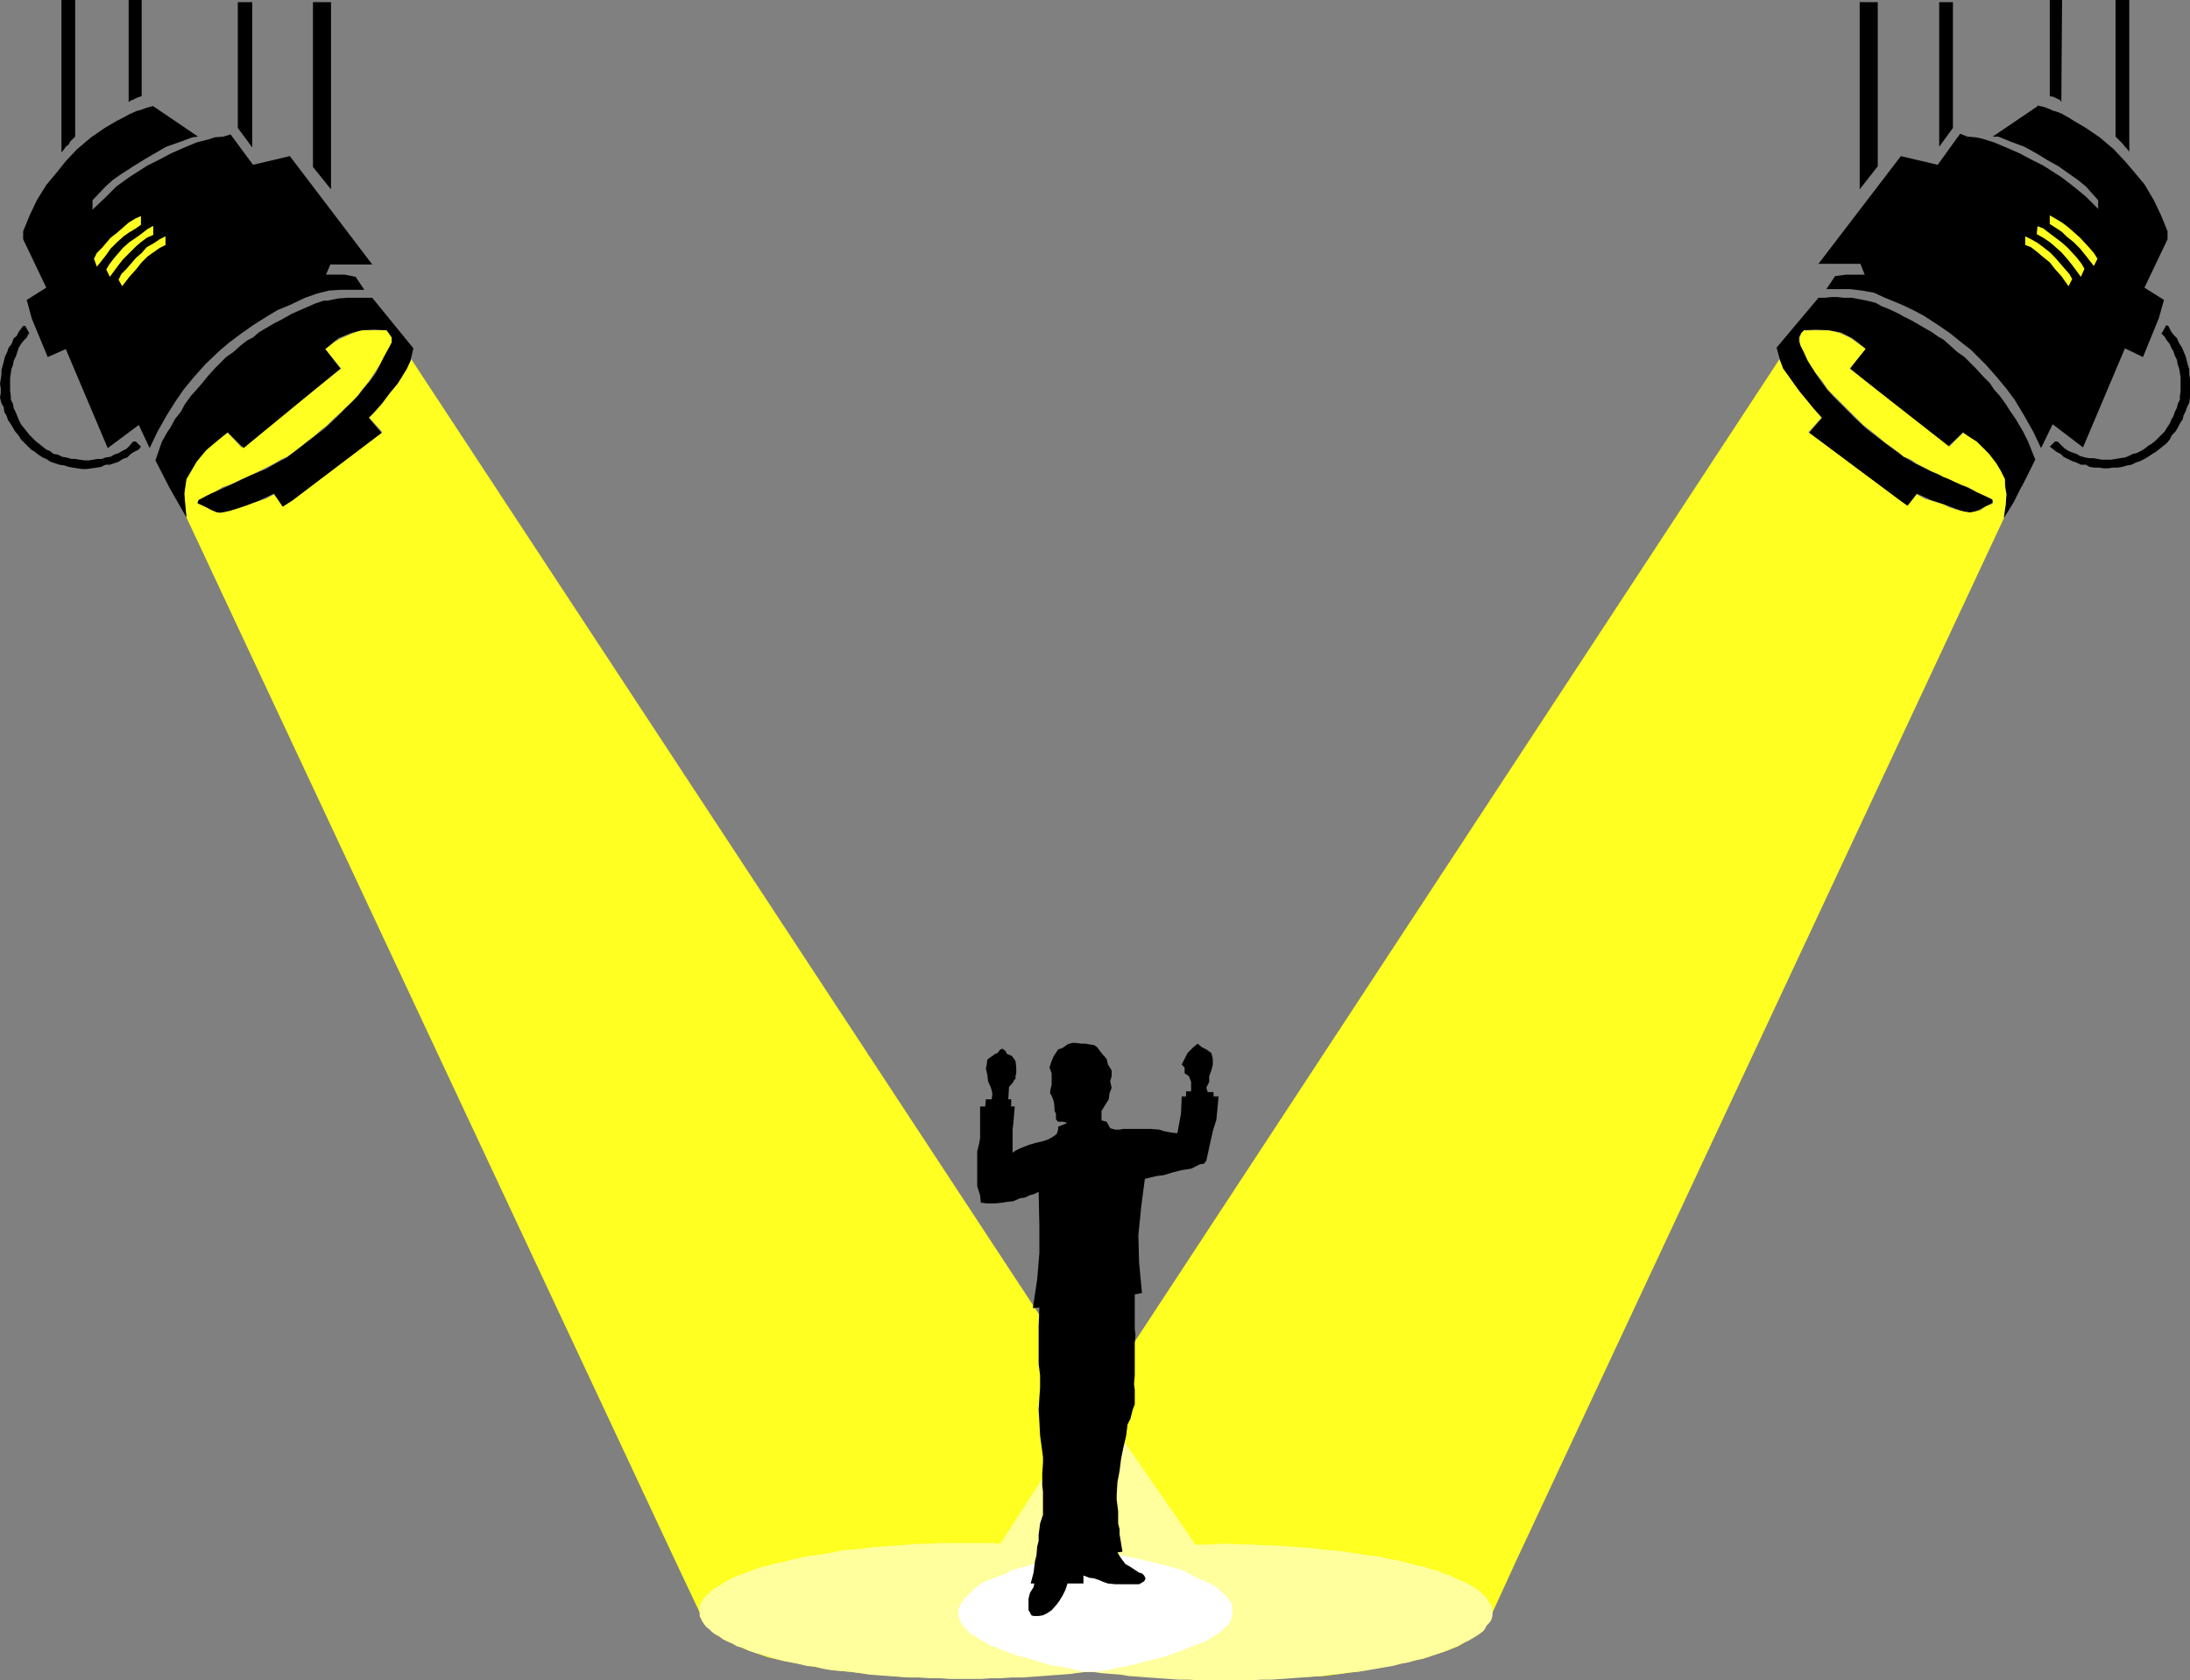 <?xml version="1.0" encoding="UTF-8" standalone="no"?>
<svg
   version="1.0"
   width="129.553mm"
   height="99.415mm"
   id="svg27"
   sodipodi:docname="Person on Stage.wmf"
   xmlns:inkscape="http://www.inkscape.org/namespaces/inkscape"
   xmlns:sodipodi="http://sodipodi.sourceforge.net/DTD/sodipodi-0.dtd"
   xmlns="http://www.w3.org/2000/svg"
   xmlns:svg="http://www.w3.org/2000/svg">
  <rect width="100%" height="100%" fill="#808080" stroke="none"/>
  <sodipodi:namedview
     id="namedview27"
     pagecolor="#ffffff"
     bordercolor="#000000"
     borderopacity="0.25"
     inkscape:showpageshadow="2"
     inkscape:pageopacity="0.0"
     inkscape:pagecheckerboard="0"
     inkscape:deskcolor="#d1d1d1"
     inkscape:document-units="mm" />
  <defs
     id="defs1">
    <pattern
       id="WMFhbasepattern"
       patternUnits="userSpaceOnUse"
       width="6"
       height="6"
       x="0"
       y="0" />
  </defs>
  <path
     style="fill:#ffff21;fill-opacity:1;fill-rule:evenodd;stroke:none"
     d="m 41.693,115.713 -0.323,-2.586 -0.162,-2.586 0.162,-1.616 0.162,-1.778 0.97,-1.778 0.97,-1.778 1.778,-1.939 2.586,-2.747 3.07,-2.101 3.07,3.232 22.301,-17.615 -3.555,-4.363 2.101,-1.616 1.454,-0.808 2.262,-0.97 1.131,-0.485 1.293,-0.323 h 1.454 1.293 1.454 1.293 l 0.808,0.808 0.323,0.808 v 0.97 l -0.323,0.808 -0.646,1.778 -0.97,1.616 -0.97,1.293 -0.97,1.454 -1.293,1.939 -1.454,1.778 -0.808,1.131 -1.293,1.454 -1.778,1.616 -1.131,1.131 -1.131,0.97 -1.616,1.616 -1.454,1.131 -1.454,1.293 -2.101,1.616 -1.131,0.97 -1.778,1.293 -1.131,0.808 -1.454,0.646 -1.293,0.808 -1.939,0.97 -1.616,0.808 -1.293,0.646 -1.293,0.646 -1.293,0.485 -1.293,0.646 -1.454,0.646 -1.454,0.485 -1.778,1.131 -1.616,0.646 -2.101,1.131 v 0.808 l 1.616,0.646 1.293,0.808 1.939,0.646 1.454,-0.323 1.939,-0.485 1.454,-0.485 1.293,-0.485 2.101,-0.808 2.101,-0.646 1.778,-0.97 2.101,2.747 22.139,-16.646 -2.909,-3.232 0.646,-0.646 1.293,-1.454 1.293,-1.616 1.454,-1.939 1.616,-1.939 0.97,-1.454 1.131,-1.939 0.97,-2.101 183.739,279.585 -0.808,1.939 -1.454,1.939 -2.101,1.939 -3.717,1.939 -3.717,1.616 -4.686,1.454 -4.525,1.131 -4.686,1.131 -4.848,0.646 -7.272,0.646 -7.272,0.485 -7.272,0.323 h -7.434 -7.434 l -7.11,-0.162 -7.11,-0.646 -7.757,-0.808 -9.696,-1.778 -5.171,-1.131 -5.01,-1.778 -2.101,-0.97 -2.101,-0.97 -2.262,-1.293 -2.262,-2.101 -0.97,-1.454 -0.485,-1.454 -5.494,-11.636 z"
     id="path1" />
  <path
     style="fill:#ffff9e;fill-opacity:1;fill-rule:evenodd;stroke:none"
     d="m 275.528,360.067 v -0.485 -0.485 l -0.323,-0.646 -0.323,-0.485 -0.323,-0.646 -0.485,-0.485 -0.485,-0.646 -0.808,-0.646 -0.646,-0.485 -0.97,-0.485 -0.808,-0.646 -1.131,-0.485 -0.97,-0.485 -1.293,-0.646 -0.97,-0.485 -1.454,-0.323 -1.293,-0.646 -1.616,-0.485 -1.454,-0.323 -1.454,-0.485 -1.778,-0.323 -1.616,-0.323 -1.939,-0.485 -1.778,-0.323 -1.778,-0.323 -1.939,-0.323 -2.101,-0.323 -1.939,-0.323 -2.101,-0.323 -2.101,-0.162 -2.101,-0.323 -2.262,-0.162 -2.101,-0.162 -2.262,-0.162 -2.101,-0.162 -2.424,-0.162 h -2.262 l -2.262,-0.162 h -2.424 -2.262 -2.262 -2.424 -2.262 l -2.262,0.162 h -2.424 l -2.101,0.162 -2.101,0.162 -2.424,0.162 -2.101,0.162 -2.262,0.162 -2.101,0.323 -2.101,0.162 -2.101,0.162 -2.101,0.485 -1.939,0.323 -1.939,0.323 -1.778,0.162 -1.939,0.485 -1.616,0.323 -1.778,0.485 -1.778,0.323 -1.616,0.485 -1.454,0.323 -1.454,0.485 -1.293,0.485 -1.293,0.485 -1.293,0.485 -1.131,0.485 -1.293,0.646 -0.808,0.485 -0.97,0.646 -0.808,0.485 -0.808,0.485 -0.646,0.646 -0.646,0.646 -0.485,0.485 -0.323,0.485 -0.323,0.646 -0.323,0.485 v 0.646 0.646 0.485 0.646 l 0.323,0.646 0.323,0.646 0.323,0.485 0.485,0.646 0.646,0.485 0.646,0.646 0.646,0.485 0.97,0.485 0.808,0.646 0.97,0.485 1.131,0.485 1.131,0.646 1.293,0.323 1.293,0.646 1.454,0.485 1.293,0.323 1.616,0.485 1.454,0.485 1.778,0.485 1.778,0.323 1.616,0.323 1.939,0.485 1.778,0.162 1.939,0.485 1.939,0.323 2.101,0.162 1.939,0.162 2.262,0.323 2.101,0.323 2.101,0.162 2.262,0.162 2.262,0.162 2.101,0.162 h 2.424 l 2.262,0.162 h 2.262 l 2.262,0.162 h 2.262 2.424 2.424 l 2.262,-0.162 h 2.101 l 2.424,-0.162 h 2.262 l 2.262,-0.162 2.262,-0.162 2.101,-0.162 2.262,-0.162 2.101,-0.162 2.101,-0.323 2.101,-0.162 1.939,-0.323 2.101,-0.323 1.778,-0.323 1.939,-0.323 1.778,-0.323 1.778,-0.485 1.778,-0.323 1.616,-0.485 1.616,-0.323 1.616,-0.485 1.454,-0.485 1.293,-0.485 1.454,-0.485 1.131,-0.485 1.131,-0.485 1.131,-0.485 0.97,-0.646 0.97,-0.485 0.808,-0.485 0.808,-0.646 0.646,-0.485 0.485,-0.646 0.646,-0.485 0.323,-0.646 0.323,-0.485 0.323,-0.808 v -0.485 -0.646 0 0 z"
     id="path2" />
  <path
     style="fill:#000000;fill-opacity:1;fill-rule:evenodd;stroke:none"
     d="m 34.098,23.757 -1.293,0.323 -1.293,0.485 -0.646,0.162 -0.485,0.162 -1.454,0.646 -1.454,0.808 -1.293,0.646 -2.747,1.616 -3.07,2.101 -3.232,2.747 -2.424,2.586 -1.939,2.424 -2.424,2.909 -2.101,3.394 -1.616,3.394 -1.454,3.555 v 1.778 l 5.171,10.828 -4.363,2.747 1.131,4.202 3.555,8.565 4.04,-1.778 9.373,22.141 6.949,-5.172 2.424,5.172 1.778,-3.717 2.101,-3.717 1.939,-3.071 1.778,-2.586 2.262,-2.747 2.586,-2.909 3.232,-3.071 2.101,-1.778 2.586,-1.939 2.747,-1.939 3.07,-1.939 2.424,-1.454 2.747,-1.131 3.394,-1.616 2.747,-0.97 2.586,-0.646 2.586,-0.162 h 3.555 1.778 l -1.939,-2.909 -2.424,-0.485 h -4.202 l 0.97,-2.263 h 9.373 l -18.422,-24.241 -8.242,1.939 -5.01,-6.788 -1.616,0.485 -1.939,0.162 -1.454,0.485 -2.586,0.646 -3.07,1.293 -2.586,1.131 -2.747,1.454 -2.586,1.293 -4.04,2.586 -2.909,2.101 -2.424,2.424 -2.909,2.747 v -2.101 l 2.909,-3.071 1.616,-1.454 1.616,-1.131 2.747,-1.778 2.586,-1.616 1.939,-1.131 3.07,-1.778 3.232,-1.131 2.586,-0.97 1.293,-0.162 -10.019,-6.788 v 0 z"
     id="path3" />
  <path
     style="fill:#000000;fill-opacity:1;fill-rule:evenodd;stroke:none"
     d="m 37.814,108.925 1.939,3.394 1.939,3.394 -0.485,-5.333 0.485,-3.232 2.262,-3.879 2.101,-2.586 4.848,-4.04 3.555,3.555 21.654,-17.777 -3.394,-4.363 2.909,-2.424 2.747,-1.131 2.424,-0.646 2.909,-0.162 2.747,0.162 1.131,1.616 v 1.131 l -1.778,3.232 -1.778,3.555 -1.293,1.778 -1.616,1.939 -1.131,1.454 -3.717,3.717 -1.131,1.131 -2.586,2.424 -4.202,3.232 -4.202,3.232 -2.747,1.454 -1.939,1.131 -3.555,1.454 -4.04,1.939 -4.686,2.101 -2.747,1.454 -0.323,0.646 4.363,2.101 h 1.131 l 1.616,-0.323 3.555,-1.131 3.07,-1.131 3.394,-1.616 1.939,2.909 2.101,-1.293 20.038,-15.191 -2.909,-3.394 1.131,-1.131 1.778,-1.939 1.939,-2.586 1.616,-1.939 2.101,-3.394 0.808,-1.778 0.646,-2.747 -9.211,-11.313 H 81.77 80.315 79.184 77.73 l -2.101,0.162 -2.424,0.485 h -0.808 l -1.939,0.646 -1.454,0.646 -1.131,0.485 -2.586,1.131 -1.131,0.646 -1.454,0.808 -1.293,0.646 -1.939,1.131 -1.616,0.97 -1.293,1.131 -1.293,0.646 -1.454,1.131 -1.616,1.454 -1.616,1.131 -1.454,1.454 -1.131,1.131 -1.454,1.616 -1.454,1.778 -1.131,1.293 -1.293,1.454 -1.293,1.778 -0.97,1.778 -1.293,1.616 -1.131,2.101 -0.485,0.646 -1.293,2.263 -1.454,4.202 3.07,5.98 z"
     id="path4" />
  <path
     style="fill:#000000;fill-opacity:1;fill-rule:evenodd;stroke:none"
     d="m 6.464,74.502 -0.485,0.97 -0.646,0.646 -0.646,0.808 -0.485,0.808 -0.323,0.97 -0.323,0.97 -0.485,0.97 -0.162,0.97 -0.323,0.808 -0.162,0.97 -0.162,1.131 v 0.808 1.131 0.97 l 0.162,1.131 v 0.808 l 0.485,0.97 0.162,0.97 0.485,0.97 0.323,0.808 0.323,0.808 0.485,0.97 0.646,0.808 0.646,0.808 0.646,0.808 0.646,0.646 0.646,0.646 0.808,0.646 0.808,0.646 0.808,0.646 0.808,0.323 0.808,0.646 0.97,0.162 0.97,0.485 0.97,0.162 1.131,0.323 h 0.808 l 0.97,0.162 1.131,0.162 h 0.97 l 0.97,-0.162 0.97,-0.162 h 0.97 l 0.808,-0.323 1.131,-0.162 0.808,-0.485 0.97,-0.323 0.808,-0.485 0.97,-0.485 0.646,-0.646 0.808,-0.97 h 0.646 l 1.131,1.131 -0.485,0.646 -0.97,0.485 -0.808,0.485 -0.808,0.808 -0.97,0.323 -0.97,0.646 -0.97,0.323 -0.97,0.323 h -0.97 l -0.97,0.485 -0.97,0.162 -1.131,0.162 -1.131,0.162 h -0.97 l -1.131,-0.162 -0.97,-0.162 -0.97,-0.162 -0.97,-0.323 -1.131,-0.162 -0.97,-0.323 -0.97,-0.323 -0.97,-0.646 L 9.534,102.299 8.565,101.653 7.757,101.006 6.949,100.521 6.141,99.713 5.494,99.067 4.686,98.259 4.202,97.451 3.394,96.481 2.909,95.673 2.424,94.865 1.778,93.895 1.454,92.926 0.97,92.118 0.808,90.986 0.323,90.178 0,88.885 0.162,87.916 v -1.131 L 0,85.815 l 0.162,-0.97 0.162,-1.131 v -0.97 l 0.323,-1.131 0.323,-1.293 0.162,-0.646 0.485,-0.97 0.323,-0.97 0.646,-0.808 0.485,-1.293 0.646,-0.485 0.485,-0.97 0.97,-1.293 h 0.485 l 0.97,1.778 v 0 z"
     id="path5" />
  <path
     style="fill:#000000;fill-opacity:1;fill-rule:evenodd;stroke:none"
     d="M 13.736,33.938 V 0 h 3.07 v 30.544 l -0.485,0.485 -0.646,0.646 -0.323,0.646 -0.646,0.485 -0.323,0.485 -0.646,0.808 v 0 z"
     id="path6" />
  <path
     style="fill:#000000;fill-opacity:1;fill-rule:evenodd;stroke:none"
     d="M 28.765,22.787 V 0 h 2.909 v 21.494 l -0.97,0.323 -0.97,0.485 -0.485,0.162 -0.162,0.162 -0.323,0.162 z"
     id="path7" />
  <path
     style="fill:#000000;fill-opacity:1;fill-rule:evenodd;stroke:none"
     d="m 53.166,0.485 h 3.232 V 32.968 L 53.166,28.605 V 0.485 Z"
     id="path8" />
  <path
     style="fill:#000000;fill-opacity:1;fill-rule:evenodd;stroke:none"
     d="M 69.973,37.17 V 0.485 h 4.04 V 42.342 l -4.04,-5.01 v 0 z"
     id="path9" />
  <path
     style="fill:#000000;fill-opacity:1;fill-rule:evenodd;stroke:none"
     d="m 455.55,23.595 1.454,0.323 1.293,0.485 0.646,0.323 0.646,0.162 1.293,0.485 1.454,0.808 1.293,0.808 2.747,1.616 3.07,2.101 3.07,2.586 2.586,2.747 1.939,2.263 2.424,2.909 2.101,3.555 1.616,3.394 1.454,3.555 v 1.778 l -5.171,10.828 4.363,2.747 -1.131,4.04 -3.555,8.727 -4.04,-1.939 -9.373,22.141 -6.787,-5.172 -2.586,5.333 -1.778,-3.717 -2.101,-3.717 -1.939,-3.232 -1.778,-2.424 -2.262,-2.747 -2.586,-2.909 -3.232,-3.232 -2.101,-1.616 -2.586,-2.101 -2.586,-1.778 -3.232,-2.101 -2.424,-1.293 -2.747,-1.293 -3.555,-1.454 -2.424,-1.131 -2.747,-0.485 -2.586,-0.323 h -3.394 -1.939 l 1.939,-2.909 2.424,-0.323 h 4.202 l -0.97,-2.424 h -9.373 l 18.422,-24.08 8.242,1.939 5.01,-6.949 1.616,0.646 1.939,0.162 1.454,0.323 2.586,0.808 3.07,1.293 2.586,1.131 2.747,1.454 2.586,1.293 4.04,2.586 2.747,2.101 2.747,2.263 2.747,2.747 v -1.939 l -2.747,-3.071 -1.778,-1.454 -1.616,-1.131 -2.747,-1.939 -2.586,-1.454 -2.101,-1.293 -2.909,-1.616 -3.07,-1.131 -2.747,-1.131 h -1.293 l 10.019,-6.788 v 0 z"
     id="path10" />
  <path
     style="fill:#000000;fill-opacity:1;fill-rule:evenodd;stroke:none"
     d="m 451.995,108.764 -1.778,3.555 -2.101,3.394 0.485,-5.333 -0.485,-3.394 -2.262,-3.717 -2.101,-2.747 -4.848,-3.879 -3.555,3.394 -21.654,-17.615 3.394,-4.525 -2.909,-2.263 -2.586,-1.293 -2.586,-0.485 -3.07,-0.162 -2.586,0.162 -1.131,1.454 v 1.131 l 1.778,3.394 1.778,3.394 1.293,1.939 1.454,1.939 1.293,1.454 3.717,3.717 1.131,1.131 2.586,2.424 4.202,3.232 4.202,3.071 2.747,1.616 1.939,0.97 3.555,1.616 4.04,1.778 4.848,2.263 2.586,1.293 0.323,0.646 -4.363,2.263 h -1.293 l -1.454,-0.323 -3.394,-1.293 -3.394,-1.131 -3.232,-1.454 -1.939,2.747 -2.101,-1.293 -20.038,-15.03 2.909,-3.394 -1.131,-1.131 -1.616,-1.939 -2.262,-2.747 -1.293,-1.778 -2.424,-3.394 -0.646,-1.778 -0.808,-2.909 9.373,-11.151 h 1.454 l 1.454,-0.162 h 1.293 l 1.454,0.162 h 1.778 l 2.586,0.485 0.808,0.162 1.939,0.485 1.454,0.808 1.293,0.485 2.424,1.131 1.131,0.646 1.616,0.808 1.131,0.646 1.939,1.131 1.454,0.808 1.616,1.131 1.131,0.646 1.454,1.293 1.616,1.454 1.616,1.131 1.454,1.454 1.131,1.131 1.454,1.616 1.616,1.616 0.97,1.454 1.293,1.454 1.293,1.778 1.131,1.778 1.131,1.616 1.131,1.939 0.485,0.808 1.131,2.263 1.616,4.04 -3.07,6.141 v 0 z"
     id="path11" />
  <path
     style="fill:#000000;fill-opacity:1;fill-rule:evenodd;stroke:none"
     d="m 483.183,74.502 0.808,0.808 0.485,0.808 0.646,0.808 0.323,0.808 0.485,0.808 0.323,0.97 0.485,0.97 0.162,0.97 0.323,0.97 0.162,0.97 0.162,0.97 v 0.808 1.131 1.131 l -0.162,1.131 v 0.808 l -0.485,0.97 -0.162,0.808 -0.485,0.97 -0.323,0.97 -0.485,0.808 -0.323,0.808 -0.646,0.97 -0.485,0.808 -0.646,0.646 -0.646,0.646 -0.808,0.808 -0.808,0.646 -0.808,0.485 -0.808,0.646 -0.808,0.485 -0.97,0.485 -0.808,0.162 -0.97,0.485 -0.808,0.323 -1.131,0.162 -0.97,0.162 -0.97,0.162 h -1.131 -0.97 l -0.97,-0.162 -0.808,-0.162 h -0.97 l -0.97,-0.162 -1.131,-0.323 -0.808,-0.485 -0.97,-0.323 -0.808,-0.323 -0.97,-0.646 -0.646,-0.646 -0.808,-0.808 h -0.646 l -1.131,1.131 0.646,0.485 0.808,0.646 0.97,0.485 0.646,0.646 0.97,0.485 0.97,0.485 0.97,0.323 0.97,0.485 h 1.131 l 0.808,0.485 1.131,0.162 h 0.97 l 1.131,0.162 h 0.97 l 0.97,-0.162 h 1.131 l 0.97,-0.162 1.131,-0.323 0.97,-0.162 0.97,-0.485 0.97,-0.323 0.97,-0.485 0.808,-0.485 0.97,-0.646 0.808,-0.485 0.808,-0.646 0.808,-0.646 0.808,-0.646 0.646,-0.808 0.485,-0.97 0.808,-0.808 0.485,-0.808 0.485,-0.97 0.646,-0.97 0.162,-0.808 0.485,-0.97 0.323,-0.97 0.485,-0.97 0.162,-1.131 v -1.131 -0.97 -0.97 -1.131 l -0.162,-0.97 v -1.131 l -0.323,-0.97 -0.323,-1.293 -0.162,-0.646 -0.485,-1.131 -0.323,-0.808 -0.646,-0.97 -0.485,-1.131 -0.646,-0.646 -0.646,-0.808 -0.646,-1.293 -0.485,-0.162 -0.97,1.778 v 0 z"
     id="path12" />
  <path
     style="fill:#000000;fill-opacity:1;fill-rule:evenodd;stroke:none"
     d="M 476.073,33.938 V 0 h -3.07 v 30.544 l 0.485,0.485 0.646,0.646 0.485,0.485 0.485,0.646 0.485,0.485 0.485,0.646 z"
     id="path13" />
  <path
     style="fill:#000000;fill-opacity:1;fill-rule:evenodd;stroke:none"
     d="M 460.883,22.625 461.044,0 h -2.747 v 21.494 l 0.808,0.162 0.97,0.485 0.485,0.162 0.162,0.323 0.323,0.162 v 0 z"
     id="path14" />
  <path
     style="fill:#000000;fill-opacity:1;fill-rule:evenodd;stroke:none"
     d="m 436.643,0.485 h -3.07 V 32.807 l 3.07,-4.202 V 0.485 Z"
     id="path15" />
  <path
     style="fill:#000000;fill-opacity:1;fill-rule:evenodd;stroke:none"
     d="M 419.836,37.17 V 0.485 h -4.04 V 42.342 Z"
     id="path16" />
  <path
     style="fill:#ffff21;fill-opacity:1;fill-rule:evenodd;stroke:none"
     d="m 447.955,115.713 0.485,-2.747 0.162,-2.424 -0.323,-1.616 v -1.778 l -0.97,-1.939 -0.97,-1.616 -1.616,-2.101 -2.747,-2.747 -3.07,-1.939 -3.07,3.071 -22.301,-17.454 3.555,-4.363 -2.101,-1.616 -1.454,-0.97 -2.101,-0.97 -1.131,-0.323 -1.616,-0.323 h -1.293 -1.454 -1.293 -1.293 l -0.646,0.646 -0.323,0.97 v 0.808 l 0.162,0.97 0.808,1.616 0.808,1.778 0.808,1.293 0.97,1.454 1.454,1.778 1.293,1.939 1.131,1.131 1.293,1.293 1.616,1.616 1.131,1.131 1.131,1.131 1.616,1.616 1.454,1.131 1.616,1.293 1.939,1.616 1.131,0.808 1.778,1.293 1.131,0.97 1.616,0.646 1.131,0.808 1.939,0.97 1.454,0.808 1.616,0.646 1.131,0.646 1.293,0.485 1.293,0.646 1.454,0.646 1.454,0.485 1.939,1.131 1.454,0.646 2.101,0.97 v 0.97 l -1.616,0.646 -1.131,0.808 -2.262,0.485 -1.293,-0.162 -1.939,-0.485 -1.454,-0.485 -1.293,-0.646 -2.101,-0.646 -2.101,-0.646 -1.778,-0.97 -2.101,2.586 -22.139,-16.484 2.909,-3.232 -0.646,-0.808 -1.293,-1.454 -1.293,-1.616 -1.616,-1.939 -1.293,-1.778 -1.131,-1.616 -1.293,-1.778 -0.808,-2.101 -182.608,278.292 -0.323,0.646 -0.485,0.97 -0.162,0.808 0.162,0.808 0.808,1.454 0.646,0.808 0.97,0.808 1.616,1.131 1.939,1.293 3.07,1.293 7.11,2.263 6.949,1.778 3.555,0.808 3.555,0.323 14.544,1.293 14.706,0.485 14.706,-0.485 7.434,-0.323 7.272,-0.97 9.696,-1.778 5.01,-1.131 5.01,-1.616 2.909,-1.131 3.07,-1.778 1.616,-0.97 0.97,-1.131 1.293,-1.939 6.141,-13.414 109.08,-233.203 v 0 z"
     id="path17" />
  <path
     style="fill:#ffff9e;fill-opacity:1;fill-rule:evenodd;stroke:none"
     d="m 333.704,360.552 v -0.646 l -0.162,-0.485 -0.162,-0.646 -0.485,-0.485 -0.323,-0.646 -0.485,-0.646 -0.485,-0.485 -0.646,-0.646 -0.808,-0.485 -0.808,-0.646 -0.97,-0.485 -0.97,-0.485 -1.131,-0.485 -1.131,-0.485 -1.293,-0.646 -1.131,-0.323 -1.454,-0.646 -1.454,-0.323 -1.616,-0.646 -1.454,-0.162 -1.616,-0.485 -1.778,-0.485 -1.778,-0.323 -1.778,-0.323 -1.939,-0.485 -1.939,-0.162 -1.939,-0.323 -2.101,-0.323 -2.101,-0.323 -1.939,-0.162 -2.262,-0.162 -2.101,-0.323 -2.262,-0.162 -2.101,-0.162 -2.424,-0.162 -2.262,-0.162 h -2.101 l -2.424,-0.162 h -2.262 l -2.262,-0.162 h -2.424 l -2.262,0.162 h -2.262 l -2.262,0.162 h -2.424 l -2.262,0.162 -2.262,0.162 -2.101,0.162 -2.262,0.162 -2.262,0.323 -1.939,0.162 -2.262,0.162 -2.101,0.323 -1.939,0.323 -1.939,0.323 -2.101,0.162 -1.778,0.485 -1.939,0.323 -1.778,0.323 -1.616,0.485 -1.778,0.323 -1.454,0.323 -1.454,0.485 -1.616,0.485 -1.293,0.485 -1.293,0.485 -1.293,0.646 -1.131,0.323 -1.131,0.646 -0.97,0.485 -0.97,0.485 -0.646,0.646 -0.808,0.485 -0.646,0.646 -0.646,0.485 -0.485,0.646 -0.485,0.646 -0.162,0.485 -0.323,0.646 -0.162,0.485 -0.162,0.646 0.162,0.485 0.162,0.646 0.162,0.485 0.323,0.808 0.485,0.485 0.323,0.485 0.808,0.646 0.485,0.646 0.808,0.485 0.646,0.485 0.97,0.646 1.131,0.485 1.131,0.485 1.131,0.485 1.131,0.646 1.293,0.485 1.454,0.485 1.454,0.323 1.454,0.646 1.616,0.323 1.778,0.485 1.616,0.323 1.616,0.485 1.939,0.162 1.939,0.485 1.939,0.485 1.778,0.162 2.262,0.323 1.939,0.162 2.262,0.162 1.939,0.323 2.262,0.162 2.101,0.162 2.262,0.162 2.262,0.162 2.262,0.162 h 2.424 l 2.101,0.162 h 2.262 2.424 2.262 2.262 2.424 l 2.262,-0.162 h 2.262 l 2.262,-0.162 2.262,-0.162 2.262,-0.162 2.262,-0.162 2.101,-0.162 2.101,-0.323 2.101,-0.162 2.101,-0.323 2.101,-0.162 1.939,-0.323 1.939,-0.323 1.778,-0.323 1.939,-0.323 1.778,-0.485 1.778,-0.323 1.616,-0.485 1.616,-0.323 1.454,-0.485 1.454,-0.485 1.454,-0.485 1.293,-0.485 1.131,-0.485 1.131,-0.485 1.131,-0.646 1.131,-0.485 0.808,-0.485 0.808,-0.485 0.97,-0.646 0.646,-0.485 0.485,-0.646 0.323,-0.646 0.485,-0.485 0.485,-0.646 0.162,-0.485 0.162,-0.646 v -0.646 z"
     id="path18" />
  <path
     style="fill:#ffff9e;fill-opacity:1;fill-rule:evenodd;stroke:none"
     d="m 270.033,349.562 5.494,9.373 -0.323,-0.646 -0.97,-1.454 -1.454,-1.454 -1.131,-0.808 -1.293,-0.646 -0.97,-0.485 -0.808,-0.323 -1.131,-0.646 -1.293,-0.646 h -0.485 l -0.485,-0.323 -0.97,-0.323 -0.97,-0.323 -0.646,-0.323 -0.97,-0.323 -1.778,-0.485 -1.454,-0.323 -2.262,-0.485 -1.454,-0.485 h -1.293 l -1.293,-0.323 -0.808,-0.162 -1.454,-0.323 -2.586,-0.485 -1.616,-0.162 -1.293,-0.323 -0.646,-0.162 -1.454,0.323 -1.454,0.323 -1.939,0.485 -1.293,0.323 -1.454,0.485 -3.07,0.808 -2.586,0.646 -1.616,0.323 -1.616,0.646 -2.747,0.97 -2.424,0.97 -1.293,0.646 -1.939,1.131 -0.646,0.485 -1.293,0.97 -0.323,0.485 -0.808,0.97 -0.162,0.162 29.088,-44.928 25.533,36.847 v 0 z"
     id="path19" />
  <path
     style="fill:#ffffff;fill-opacity:1;fill-rule:evenodd;stroke:none"
     d="m 243.531,346.492 1.939,0.485 3.717,0.485 5.494,1.131 6.626,1.616 3.232,0.97 3.07,1.616 2.586,1.131 1.939,1.131 1.778,1.616 1.293,1.616 0.323,0.646 v 0.808 1.616 l -0.646,1.616 -1.778,1.778 -1.939,1.293 -1.616,0.97 -1.778,0.646 -4.04,1.616 -3.717,1.293 -3.394,0.808 -3.717,0.97 -2.586,0.485 -2.909,0.646 -2.424,0.323 h -2.747 l -4.202,-0.97 -3.232,-0.485 -3.555,-1.131 -4.202,-1.131 -2.101,-0.808 -2.101,-0.808 -1.616,-0.646 -2.262,-1.293 -0.646,-0.485 -1.454,-0.808 -1.778,-1.939 -0.808,-1.778 v -0.808 -0.808 l 0.485,-1.131 1.131,-1.616 1.778,-1.778 1.293,-0.97 1.293,-0.808 2.747,-1.131 1.778,-0.646 1.616,-0.808 5.01,-1.454 5.979,-1.616 6.141,-1.293 v 0 z"
     id="path20" />
  <path
     style="fill:#000000;fill-opacity:1;fill-rule:evenodd;stroke:none"
     d="m 246.117,250.495 1.293,0.323 0.808,1.454 1.131,0.323 h 0.97 l 0.808,-0.162 h 1.131 0.97 1.131 1.939 0.97 l 1.939,0.162 0.97,0.323 1.616,0.323 1.454,0.162 0.323,-1.778 0.485,-2.586 0.162,-3.879 h 0.97 v -1.131 h 1.131 v -2.101 l -0.485,-1.293 -0.97,-0.646 v -1.293 l -0.646,-0.646 0.646,-1.293 0.646,-1.293 1.293,-1.293 0.97,-0.808 0.97,0.808 0.97,0.485 1.131,0.808 0.323,1.293 v 1.293 l -0.323,1.293 -0.485,1.293 v 1.293 l -0.646,1.293 0.323,0.97 h 1.293 v 0.97 h 1.131 l -0.485,5.172 -0.808,2.586 -1.454,6.626 -0.485,0.646 -0.97,0.162 -1.939,0.97 -2.101,0.323 -1.939,0.485 -2.101,0.646 -1.454,0.162 -2.747,0.646 -0.808,6.141 -0.646,6.464 0.162,6.141 0.646,6.788 -1.616,0.323 v 1.131 1.293 1.293 1.293 1.454 1.293 l 0.162,1.293 -0.162,1.778 v 1.293 2.101 1.293 1.293 1.293 l -0.162,1.939 0.162,1.293 v 1.939 1.293 l -0.485,1.293 -0.485,1.939 -0.646,1.293 -0.323,2.586 -0.646,2.747 -0.485,2.424 -0.323,2.586 -0.485,2.586 -0.162,2.747 v 1.131 l 0.162,1.293 0.162,1.293 v 1.454 1.293 l 0.323,1.293 v 1.131 l 0.646,3.879 -1.131,0.162 0.808,1.293 0.97,1.293 1.131,0.646 0.97,0.646 0.97,0.646 0.646,0.162 0.485,0.485 0.323,0.646 -0.323,0.646 -1.131,0.646 h -0.97 -0.97 -1.131 -0.97 -1.293 l -1.616,-0.162 -0.97,-0.323 -1.131,-0.485 -0.97,-0.323 -1.131,-0.162 -1.293,-0.485 v 1.778 h -3.555 l -0.485,1.454 -0.646,1.293 -0.808,1.293 -0.485,0.646 -1.131,1.293 -0.97,0.646 -0.97,0.485 -0.97,0.162 h -1.131 l -0.485,-0.162 -0.323,-0.646 -0.323,-0.485 v -1.293 -1.293 l 0.323,-1.293 0.808,-1.293 0.162,-0.808 h -0.808 l 0.646,-2.424 0.162,-1.293 0.162,-1.293 0.323,-1.293 0.162,-1.939 0.323,-1.293 v -1.454 l 0.162,-1.131 0.162,-1.293 0.646,-1.939 v -1.293 -1.293 -1.454 -1.131 l -0.162,-1.454 v -1.131 -1.454 l 0.162,-2.424 v -1.293 l -0.646,-4.848 -0.162,-3.071 -0.162,-2.586 0.162,-2.747 0.162,-2.263 v -2.747 l -0.323,-2.586 v -3.394 -2.424 -2.586 l 0.162,-4.202 -1.454,0.162 0.97,-6.464 0.485,-5.818 v -5.98 l -0.162,-7.757 -0.97,0.485 -1.131,0.323 -0.97,0.485 -1.131,0.162 -1.454,0.646 -1.454,0.162 -0.97,0.162 -1.616,0.162 h -0.97 -0.97 l -1.293,-0.162 -0.162,-1.616 -0.646,-2.101 v -1.293 -1.131 -2.101 -1.131 -2.101 l 0.485,-1.939 0.162,-1.131 v -6.949 h 1.131 l 0.162,-1.616 h 1.293 l 0.162,-1.293 -0.323,-1.293 -0.646,-1.454 -0.162,-1.454 -0.162,-0.646 -0.162,-0.808 0.162,-0.646 0.162,-1.293 0.646,-0.485 0.485,-0.323 0.646,-0.485 0.485,-0.162 0.646,-0.808 0.485,-0.162 0.646,0.485 0.323,0.646 1.131,0.485 0.808,1.131 0.162,1.454 v 1.293 l -0.162,0.646 v 0.646 l -0.323,0.162 -0.162,0.485 -0.97,1.131 -0.162,2.747 h 0.646 v 1.616 h 0.808 l -0.323,3.717 -0.162,1.293 v 1.131 1.293 2.909 l 0.646,-0.485 0.97,-0.485 1.616,-0.646 0.97,-0.323 1.131,-0.323 1.454,-0.323 0.97,-0.323 0.97,-0.485 1.131,-0.808 0.323,-0.97 v -0.646 l 1.939,-0.808 -0.162,-0.162 -0.808,-0.162 h -0.323 -0.646 l -0.485,-0.485 v -0.485 -0.323 -0.485 l -0.323,-0.646 v -0.646 l -0.162,-1.454 -0.485,-1.293 -0.323,-0.485 v -0.646 l 0.323,-1.293 v -1.293 -1.293 l -0.485,-1.293 0.485,-1.454 0.485,-1.131 0.97,-1.454 0.97,-0.323 1.131,-0.808 0.97,-0.323 h 0.97 l 1.131,0.162 h 0.97 l 0.808,0.162 1.131,0.162 0.646,0.485 0.97,1.293 1.131,1.293 0.323,1.293 0.808,1.293 v 1.293 l -0.323,1.131 0.323,1.454 -0.485,1.293 -0.162,1.293 -0.808,1.293 -0.808,1.293 v 2.101 0 z"
     id="path21" />
  <path
     style="fill:#ffff21;fill-opacity:1;fill-rule:evenodd;stroke:none"
     d="m 31.512,48.321 -1.131,0.485 -1.616,0.97 -1.293,1.131 -1.293,1.131 -1.454,1.131 -1.939,2.263 -1.131,1.131 -0.646,1.293 0.646,1.778 1.939,-2.424 1.131,-1.616 1.454,-1.454 1.454,-1.293 1.131,-0.808 1.616,-0.97 1.131,-0.808 z"
     id="path22" />
  <path
     style="fill:#ffff21;fill-opacity:1;fill-rule:evenodd;stroke:none"
     d="m 34.098,50.584 -1.131,0.646 -1.454,1.131 -1.131,0.808 -1.454,0.97 -1.454,1.293 -1.939,2.263 -1.131,1.454 -0.646,1.131 0.808,1.616 1.778,-2.424 1.131,-1.454 1.454,-1.454 1.454,-1.454 1.131,-0.97 1.293,-0.97 1.454,-0.646 v -1.939 0 z"
     id="path23" />
  <path
     style="fill:#ffff21;fill-opacity:1;fill-rule:evenodd;stroke:none"
     d="m 37.006,52.846 -1.293,0.646 -1.454,0.97 -1.454,0.808 -1.131,1.293 -1.293,1.131 -2.101,2.424 -1.131,1.131 -0.646,1.293 0.808,1.454 1.616,-2.101 1.454,-1.616 1.293,-1.616 1.293,-1.293 1.131,-0.808 1.616,-1.131 1.293,-0.646 v -1.939 z"
     id="path24" />
  <path
     style="fill:#ffff21;fill-opacity:1;fill-rule:evenodd;stroke:none"
     d="m 458.297,48.16 1.131,0.646 1.616,0.97 1.293,0.97 1.293,1.131 1.454,1.293 1.939,2.101 1.131,1.293 0.808,1.293 -0.808,1.616 -1.778,-2.263 -1.293,-1.616 -1.454,-1.454 -1.616,-1.293 -0.97,-0.97 -1.454,-0.97 -1.293,-0.808 v -1.939 z"
     id="path25" />
  <path
     style="fill:#ffff21;fill-opacity:1;fill-rule:evenodd;stroke:none"
     d="m 455.55,50.584 1.293,0.485 1.454,1.131 1.293,0.97 1.293,0.97 1.293,1.131 2.101,2.263 1.131,1.454 0.646,1.131 -0.808,1.778 -1.778,-2.424 -1.293,-1.616 -1.293,-1.454 -1.454,-1.293 -1.131,-0.97 -1.454,-0.97 -1.454,-0.808 0.162,-1.778 z"
     id="path26" />
  <path
     style="fill:#ffff21;fill-opacity:1;fill-rule:evenodd;stroke:none"
     d="m 452.803,52.846 1.293,0.646 1.454,0.808 1.293,0.97 1.454,1.131 1.131,1.131 2.101,2.424 1.131,1.293 0.646,1.131 -0.808,1.616 -1.616,-2.263 -1.454,-1.616 -1.131,-1.454 -1.616,-1.293 -1.131,-0.97 -1.454,-1.131 -1.293,-0.485 z"
     id="path27" />
</svg>
